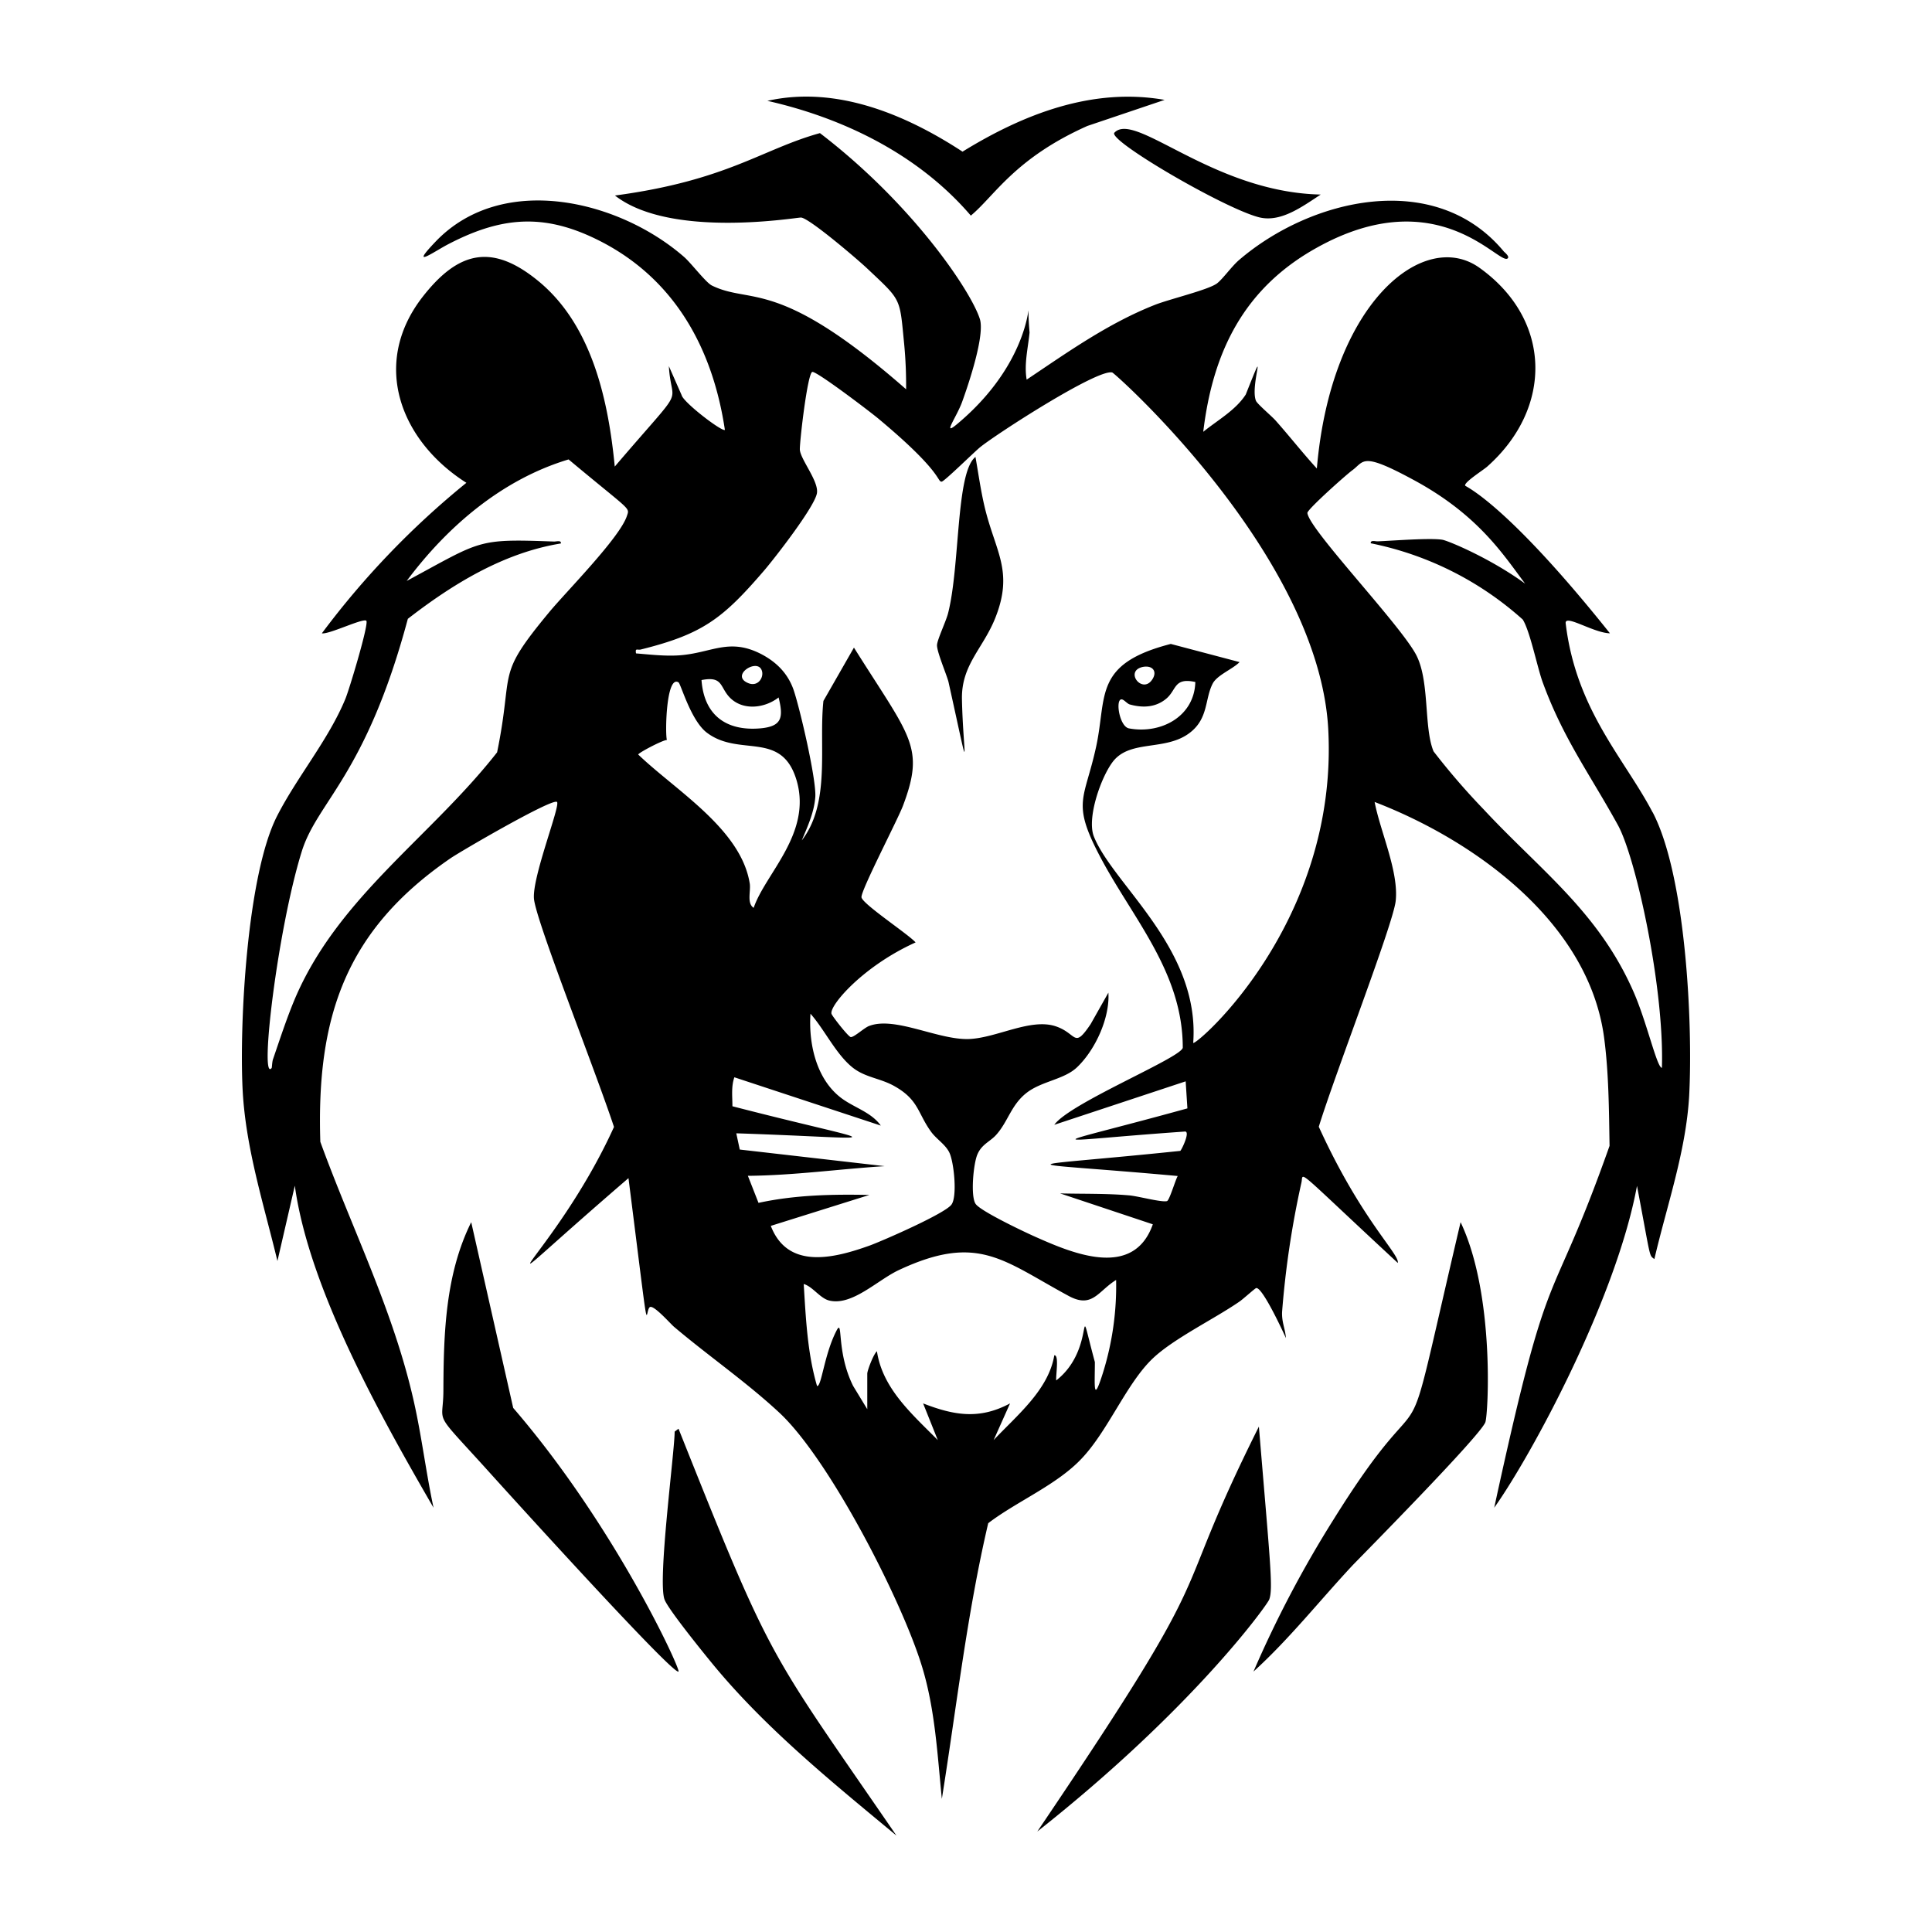 <svg xmlns="http://www.w3.org/2000/svg" viewBox="0 0 1000 1000"><path d="M502.5 111.6c12.3-10.2 22.7-29.6 60.3-46.4l40-13.5c-37.5-6.6-73.3 7.5-104.6 26.8-29.5-19.3-65.4-34.3-101-26.3 39.8 9 78.4 28 105.3 59.4m-236.9 617-21.7-96c-13.4 27-14.3 57.7-14.4 87.4-.1 17.9-6 9.2 21.4 39.4 2.4 2.7 97.6 108.1 100.3 105.8 1.2-1-32.8-75.3-85.6-136.5m311.2-660c-3.5 3.9 56.2 38.8 74.6 43.7 11.3 3 22.4-5.3 32.2-11.7-56-1.2-96.1-43.5-106.8-32M351.2 739.5l-2 1.5c0 10.4-9 77.6-5.2 87 2 5.2 20.5 28 25.2 33.7 27.4 33.2 61.8 61 94.8 88.4-67-97.6-63.7-87.4-112.8-210.6m153.7-503c-10.2 8-7.9 56.4-14.2 81-1.1 4.2-5.5 13.4-5.7 16.3-.2 3.3 4.7 14.7 5.9 19 12.2 55 7.6 38.8 7 9-.3-17.7 10.9-26.1 17.2-41.8 9.8-24.5 0-34.5-5.5-57.8-2-8.5-3.2-17.2-4.7-25.7m350.5 184c-14.6-27.9-39.6-52.9-45-97.8-.7-5.1 14.3 4.9 22.9 5.1-53.4-66.9-74.4-75.8-74.9-76.4-1-1.6 9.7-8.3 11.5-10 33.9-30.2 33.5-75.8-4-102.7-28.8-20.8-77 17.9-84.3 103.8-7.4-8.1-14.2-16.8-21.5-25-2-2.2-9.2-8.3-10-10-3.3-7.9 6.8-33.7-5.3-3.3-5.2 8.1-14.6 13.3-22 19.3 5-41.8 21.3-74.5 58.8-95.3 63-35.1 94.6 9.7 98.8 5.5 1-1-1.4-2.9-2-3.5-35.5-42.8-99.9-27.6-137.2 4.5-3.7 3.2-8.3 9.7-11.3 12-4.6 3.4-25 8.2-32.4 11.2-24 9.5-44.9 24.4-66.1 38.6-1.4-8 .7-16.3 1.5-24.4-2.8-31.7 8.5 9-37.5 47.4-8 6.7-.3-3.5 2.6-11.5 3.3-9.1 12-34.8 9.1-43.1-4.7-14.4-34.6-59.2-82.7-96-30 8.3-47.9 24.5-106.1 32.3 28.8 22.5 94 11.3 96.3 11.4 4.2.2 29.8 22.1 34.4 26.5 17.8 16.8 16.6 14.7 19 39q1.1 11.6 1 23.4c-66.5-58.3-80.1-43.7-100.5-53.7-3-1.4-10.6-11.4-14.3-14.7-33.6-29.4-93.7-44-128.3-8.5-15 15.6-1 5.4 6.5 1.6 28.4-14.7 50.8-15.8 79.6-.7 37.8 19.9 57 55.5 63.2 97-1.5 1.1-21.6-14.3-22.4-18l-6.6-15c1.3 22.4 10.3 7.1-28 52-3.3-34-11.6-72.5-38.8-95.4-24.6-20.6-42.3-16.2-61 8-26.5 34.6-10.9 74.3 23 95.8a435 435 0 0 0-74.8 77.9c3.6.7 21.3-8 23-6.5 1.5 1.4-9 36.2-10.9 40.6-8.7 21-25 40.3-35.3 60.5-15.5 30.4-19.6 107.3-17.8 142 1.6 30.1 11 59.2 18 88.3l9-39c7.3 53.5 45 120.4 71.8 166.7-3.9-18.2-6.1-36.8-10.2-55-10.6-47.2-32-89.3-48.4-134.4-2.1-64.9 13.3-109.6 67.3-146.7 5.2-3.6 53-31.4 55.2-29.2 1.9 1.8-13.1 39.3-11.9 50.3 1.4 12.3 31.4 87.7 41.4 117.9-31 68.4-83.4 104.8 7.5 26.5 11.6 91.6 8.2 69 11 66.8 1.8-1.5 10.2 8 12.4 10 17.8 15.1 38 29 55 44.9 25.8 24.3 63 96.7 73.5 131 6.8 22.1 8 45.7 10.3 68.6 7.6-47.5 13-95.7 24-142.7 14.8-11.3 35.5-19.8 48.3-33.4 13.8-14.5 23.4-39.2 37-52 10.8-10.2 31.5-20.2 44.6-29.2 1.7-1.1 8.2-7 8.8-7.1 3.3-.6 14.5 23.9 15.4 25.9-.4-5-2.2-8.1-2-13.5a478 478 0 0 1 10-66.9c1.3-5.5-5-9.4 49.9 41.5 1-4.6-18.9-22.2-40.9-70.5 8.4-27.3 38.4-104.6 39.8-116.8 1.7-15.2-8-36.1-10.9-51.3 52 20 110.5 62.3 118.7 121.4 2.5 18.2 2.6 38.2 2.9 56.6-32 90.3-30.2 51.4-59.7 187.3 19.3-27.1 63.2-108.4 73.9-166.6 7.3 38.3 6.1 35.7 9 37.9 6.5-27.9 16.3-55.5 18-84.3 2-37.4-1.7-114.2-18.9-147M324.5 267c-3.6 11.2-31.3 39.1-40.1 49.7-28.4 34.2-18.2 29.2-27.1 72.7-34 43.4-81.2 74.3-103.9 125.8-4.5 10.3-8.3 22-12 32.8-.6 1.4-.6 4.6-.8 4.8-6.4 8 3-71.4 15.5-111.8 8-26.2 33.2-39.4 55-120.7 23.2-18 49.6-34.2 79.2-39 .3-1.8-2.2-1-3.5-1-40.4-1.5-37.3-.6-76.3 20.4 21.1-28.3 49.5-52.6 83.8-62.9 32.3 27 31.7 24.7 30.2 29.2m5.8 123.6c0-.9 12.8-7.6 14.9-7.6-1-2.5-.5-33.9 6-29.8 1.2.8 6.3 19.5 14.5 25.9 17 13.1 39-1.5 46.7 25.1 7.8 27.3-16.3 48-22.3 65.7-3.6-2.3-1.5-8.4-2-12.4-4.4-28.4-38.5-48.4-57.8-67M403 361c2.6 10.5 1.7 15-9.5 16-17.7 1.5-29.1-6.9-30.4-25 11.2-2.2 9.4 3.6 14.6 9 6.8 7 18.1 5.6 25.3 0m-9.1-14.8c2.2 3.5-1.2 9.8-6.8 7.3-8.8-3.8 3.7-12.2 6.8-7.3m5.1 288.3 51-16c-19.3-.4-38.5 0-57.4 4.1l-5.5-14c23.7-.2 47.2-3.5 70.8-5l-75-8.6-1.8-8.4c82 2.7 78.5 6.8-2-14 0-5-.7-10.1 1-15l75.8 25c-5.2-7.3-14.7-9.5-21.4-15-12.3-10-16-28-15-42.9 7.3 8.2 13.3 21.2 22 28 6.7 5.2 14.6 5.4 22 9.8 12.1 7 11.5 13.8 18.5 23.4 2.8 3.8 7.4 6.5 9.4 10.7 2.4 5 4.2 23 1 27-3.7 4.7-34.8 18.3-42 21-18.1 6.5-42.5 13-51.4-10m172 75.6c-5.4 17.2-4.3 7-4.3-5.2-10.4-38.6 1.6-7.3-20 9.5-.3-2.5 1.6-13.3-1-13-3 18-19.5 31.2-31.4 43.9l8.5-19c-15.9 8.5-29 6.2-45 0l7.6 19c-13-13.2-28.6-26.5-31.5-46-1.8 1.5-5 10-5 11.6v18.4l-7.3-12c-9-18-5-35.8-8.7-28.5-6.3 12.2-7.7 29-10 28.5-5-17-5.8-35.1-6.9-52.8 4.6 1.3 8.3 7.2 13 8.5 11.9 3.1 25.1-10.5 36.2-15.7 41-19.2 53.9-5 87.8 13.3 12.4 6.8 15.3-2.4 24.7-8.2a151 151 0 0 1-6.7 47.7m46.6-170.4c3.6-48.9-41.4-81.8-51.4-106.8-3.8-9.5 3.7-31 10-39 9.1-11.4 27.5-5 40-15 9.3-7.4 7.4-17.3 11.5-25.2 2.3-4.4 10.4-7.5 13.9-11.1l-35.6-9.4c-40.1 10.3-33 26.9-38.6 53-6 27.7-12.9 28.7 1.8 56.7 16.8 32.1 43 60 43 99.3-.8 5.2-58.6 28.7-66.5 39.9l68-22.5.9 14c-76.9 21.2-77 17.3-1.5 12 3.4-.6-1.6 9.7-2.2 10-89.5 9.3-89 5-1.3 13-1.2 1.9-4.3 12.7-5.6 13-3.1.7-15.3-2.7-19.8-3-11.4-1-24-.7-35.5-1l48 16c-9.8 27.8-40 15.7-59.6 7-5.8-2.5-29-13.5-32-17.4-2.9-3.6-1.3-21.3.9-26 2.3-5.2 6.7-6.5 9.8-10.1 6-6.8 7.6-15.3 15.5-21.5s19.7-6.9 26.4-13.5c9.3-9 16.8-25.4 16-38.4l-9.2 16.3c-8.8 13-6.9 5-17.8 1.2-13.1-4.6-30.8 6-45.3 6.5-16 .5-38.4-12-51.7-6.7-2.5 1-7.5 5.7-9.3 5.7-1.2 0-9.4-10.5-10-12-1.4-4 16-24.6 43.5-37-3.5-4.1-27.7-20-28-23.4-.3-3.6 18.7-40 21.5-47.4 11.5-30.6 3.8-35.3-25.4-81.8l-15.8 27.6c-2.5 23.4 3.9 52.6-11.2 72.2 3-7.2 6.4-14.5 7-22.5.6-9-8-46-11.3-55.6-3-8.4-8.8-14.2-16.6-18.3-16.8-8.7-25.7-.6-42.5.6-7.5.5-15-.4-22.4-1-.5-3 .7-1.6 2.4-2 32.2-8 42.5-16 64-41 5.3-6.2 27-34 27.3-40.4.5-6.2-8.5-17-8.9-22-.2-3.6 4-40.2 6.5-40.3 2.5-.2 30.4 21 34.4 24.4 33.3 27.8 30 32.4 32.5 32.4 1.3 0 17.1-15.6 20-17.9 8.4-6.8 60.7-40.6 68.3-38.6 1.5.4 107 94.7 111.8 184.7 5.3 100.2-68.5 163.9-69.9 162.3M603.2 362c6-4.6 4-11.5 15.5-9-.5 18-18 27.1-34.4 24-4.8-1-7-14.4-4-15 1.3-.2 2.9 2.1 4.4 2.6 6.4 1.8 13 1.7 18.5-2.6m-11.7-16.8c5.2-1 7.8 2.5 4.7 6.8-5.2 7.2-14.3-4.7-4.7-6.8m268.7 207.5c-2.6 0-7.8-23.8-14.8-39.6-18.2-41.3-48.1-62.6-77.5-94.2a363 363 0 0 1-25.9-30c-5.2-12.6-1.8-37-9.3-50.5-9.2-16.5-55.2-64.5-56-72.9-.1-1.8 20.3-20 23.4-22.2 6.1-4.6 4.7-9.4 31 4.8 34 18.2 47 39 58.3 54-17.8-13-39.3-22-42.7-22.7-6-1.1-26.1.5-33.7.8-1.2 0-3.7-.8-3.5 1a167 167 0 0 1 78.7 39.5c3.7 6 7.3 23.8 10.1 31.9 10.7 29.6 24.7 48.2 39.2 74.6 9.3 17.1 24 84.2 22.7 125.5M651.6 738.4c-49.8 99.7-14.2 61-114.7 209.6 80.8-63.8 118.8-117.1 120-120 2.2-5.5.5-19.4-5.3-89.6M756 632.6c-34 144.8-11 66-65.7 153.8a579 579 0 0 0-41.5 78.8c18.6-16.9 34.2-36.7 51.3-55 4.8-5 65.6-66.5 68.7-74 1.5-3.9 5-66.2-12.8-103.6"/></svg>